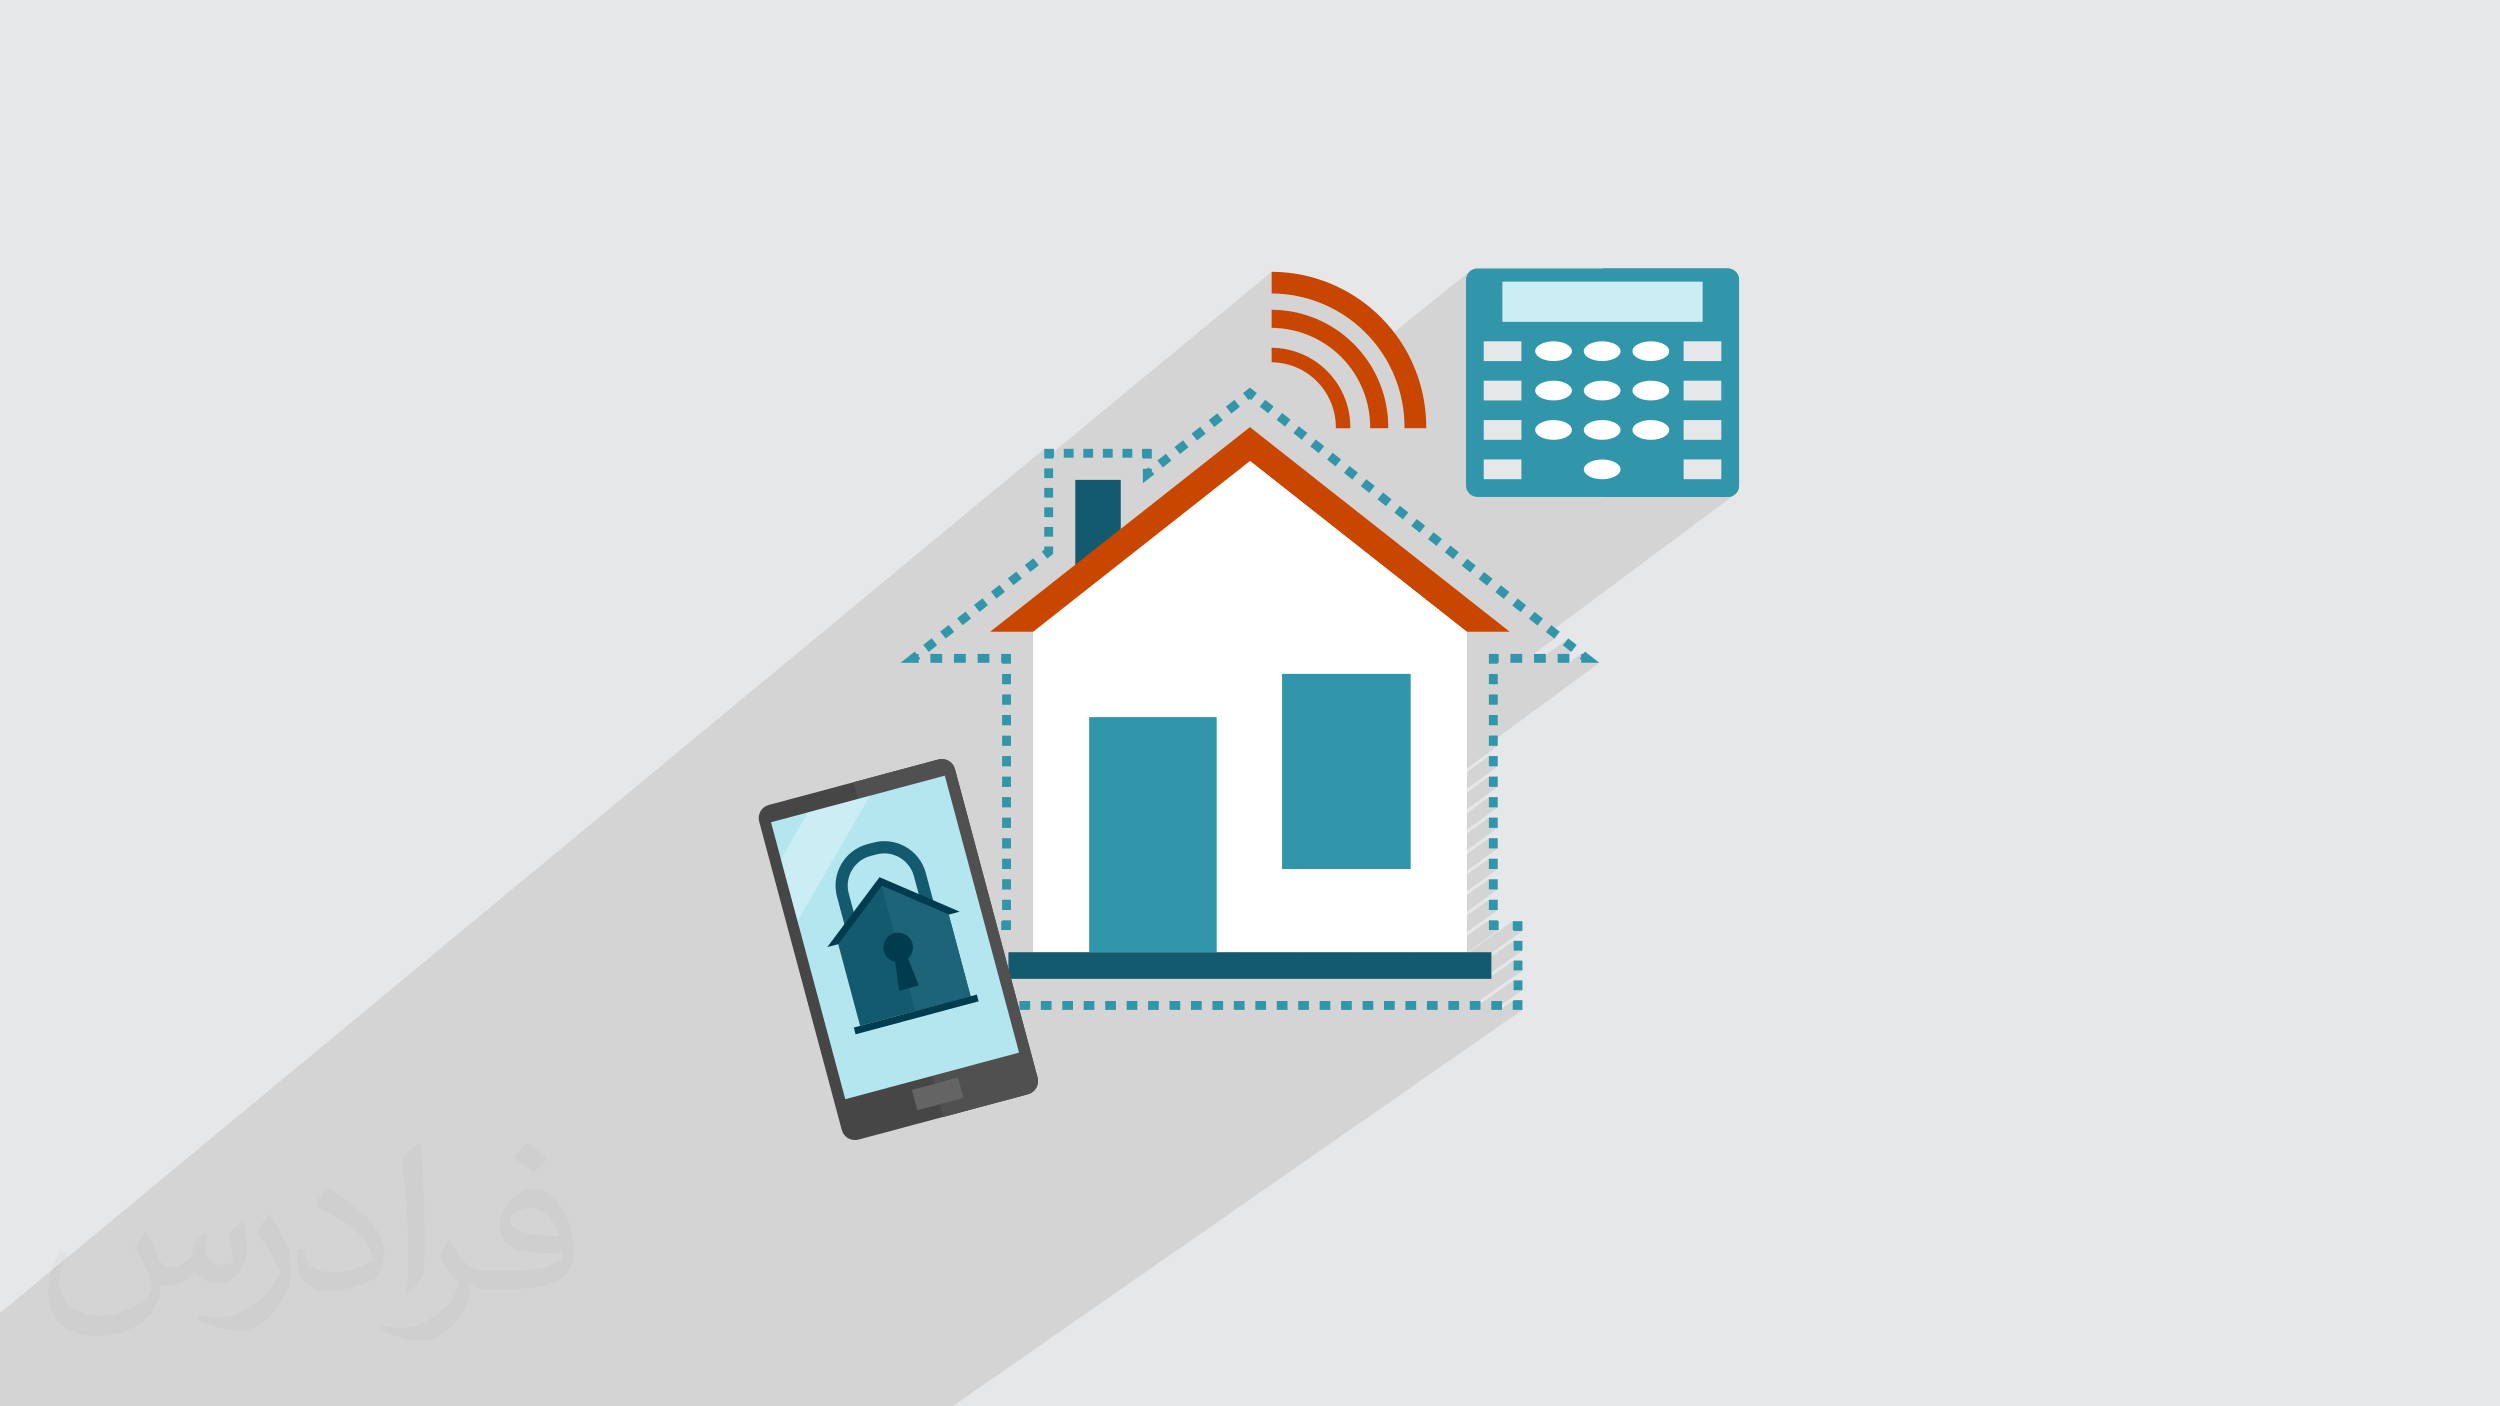 <?xml version="1.0" encoding="UTF-8"?>
<!DOCTYPE svg PUBLIC "-//W3C//DTD SVG 1.1//EN" "http://www.w3.org/Graphics/SVG/1.1/DTD/svg11.dtd">
<!-- Creator: CorelDRAW -->
<svg xmlns="http://www.w3.org/2000/svg" xml:space="preserve" width="3.703in" height="2.083in" version="1.1" style="shape-rendering:geometricPrecision; text-rendering:geometricPrecision; image-rendering:optimizeQuality; fill-rule:evenodd; clip-rule:evenodd"
viewBox="0 0 3703.33 2083.33"
 xmlns:xlink="http://www.w3.org/1999/xlink"
 xmlns:xodm="http://www.corel.com/coreldraw/odm/2003">
 <defs>
  <style type="text/css">
   <![CDATA[
    .fil0 {fill:#E6E7E8}
    .fil12 {fill:#003C50;fill-rule:nonzero}
    .fil7 {fill:#145A6E;fill-rule:nonzero}
    .fil13 {fill:#1E6478;fill-rule:nonzero}
    .fil3 {fill:#3296AA;fill-rule:nonzero}
    .fil9 {fill:#464646;fill-rule:nonzero}
    .fil10 {fill:#505050;fill-rule:nonzero}
    .fil14 {fill:#646464;fill-rule:nonzero}
    .fil11 {fill:#B4E6F0;fill-rule:nonzero}
    .fil8 {fill:#C84600;fill-rule:nonzero}
    .fil4 {fill:#CBEEF5;fill-rule:nonzero}
    .fil5 {fill:#E6E7E8;fill-rule:nonzero}
    .fil6 {fill:white;fill-rule:nonzero}
    .fil2 {fill:#373435;fill-opacity:0.031}
    .fil1 {fill:#373435;fill-opacity:0.102}
    .fil15 {fill:white;fill-rule:nonzero;fill-opacity:0.302}
   ]]>
  </style>
 </defs>
 <g id="Layer_x0020_1">
  <polygon class="fil0" points="-0.11,0 3703.44,0 3703.44,2083.33 -0.11,2083.33 "/>
  <polygon class="fil1" points="756.49,2083.33 753.65,2083.33 751.94,2083.33 751.1,2083.33 750.09,2083.33 746.2,2083.33 743.9,2083.33 743.51,2083.33 743.34,2083.33 742.33,2083.33 742.04,2083.33 739.02,2083.33 737.42,2083.33 732.57,2083.33 729.26,2083.33 724.52,2083.33 723.72,2083.33 715.85,2083.33 708.2,2083.33 707.28,2083.33 704.65,2083.33 702.45,2083.33 700.74,2083.33 685.44,2083.33 663.57,2083.33 658.81,2083.33 656.87,2083.33 650.04,2083.33 641.93,2083.33 638.89,2083.33 635.24,2083.33 620.17,2083.33 615.48,2083.33 605.55,2083.33 598.56,2083.33 596.76,2083.33 596.69,2083.33 576.98,2083.33 572.35,2083.33 569.59,2083.33 556.42,2083.33 555.48,2083.33 542.03,2083.33 540.79,2083.33 540.51,2083.33 534.33,2083.33 534,2083.33 529.44,2083.33 522.46,2083.33 512.5,2083.33 504.47,2083.33 498.5,2083.33 491.05,2083.33 486.67,2083.33 486.56,2083.33 469.84,2083.33 468.82,2083.33 462.94,2083.33 451.16,2083.33 448.49,2083.33 444.06,2083.33 441.51,2083.33 433.46,2083.33 427.67,2083.33 427.37,2083.33 415.94,2083.33 409.44,2083.33 406.13,2083.33 401.76,2083.33 398.37,2083.33 392.57,2083.33 385.11,2083.33 380.89,2083.33 363.97,2083.33 363.46,2083.33 359.68,2083.33 357.85,2083.33 346.21,2083.33 342.98,2083.33 328.92,2083.33 323.41,2083.33 321.93,2083.33 317.7,2083.33 311.81,2083.33 301.02,2083.33 294.65,2083.33 289.22,2083.33 280.17,2083.33 277.66,2083.33 275.98,2083.33 269.98,2083.33 260.63,2083.33 259.37,2083.33 255.3,2083.33 243.78,2083.33 243.36,2083.33 238.6,2083.33 234.49,2083.33 227,2083.33 223.45,2083.33 221.54,2083.33 217.91,2083.33 210.07,2083.33 201.28,2083.33 197.24,2083.33 193.31,2083.33 193.19,2083.33 188.14,2083.33 177.11,2083.33 176.72,2083.33 176.64,2083.33 160.08,2083.33 159.39,2083.33 156,2083.33 154.99,2083.33 152,2083.33 143.61,2083.33 135.5,2083.33 127.11,2083.33 122.1,2083.33 114.95,2083.33 111.02,2083.33 110.76,2083.33 110.05,2083.33 110.02,2083.33 109.3,2083.33 108.11,2083.33 99.5,2083.33 94.54,2083.33 93.99,2083.33 93.09,2083.33 92.24,2083.33 84.3,2083.33 78.06,2083.33 74.08,2083.33 70.2,2083.33 64.63,2083.33 63.98,2083.33 62.95,2083.33 57.5,2083.33 53.84,2083.33 50.5,2083.33 50.38,2083.33 47.84,2083.33 47.47,2083.33 44.89,2083.33 33.81,2083.33 33.59,2083.33 33.58,2083.33 32.81,2083.33 29.77,2083.33 17.7,2083.33 13.35,2083.33 9.96,2083.33 9.82,2083.33 9.58,2083.33 9.24,2083.33 9,2083.33 8.65,2083.33 8.32,2083.33 8.07,2083.33 7.81,2083.33 7.48,2083.33 7.13,2083.33 6.89,2083.33 6.63,2083.33 6.16,2083.33 3.73,2083.33 3,2083.33 2.76,2083.33 2.74,2083.33 2.6,2083.33 2.23,2083.33 1.94,2083.33 1.56,2083.33 1.26,2083.33 0.89,2083.33 0.6,2083.33 0.3,2083.33 -0,2083.33 -0.11,2083.33 -0.11,2083.17 -0.11,2083 -0.11,2082.69 -0.11,2082.38 -0.11,2082.13 -0.11,2081.96 -0.11,2081.88 -0.11,2077.49 -0.11,2076.99 -0.11,2076.48 -0.11,2075.97 -0.11,2075.45 -0.11,2074.94 -0.11,2071.44 -0.11,2071.33 -0.11,2070.89 -0.11,2070.54 -0.11,2070.31 -0.11,2069.72 -0.11,2069.21 -0.11,2068.69 -0.11,2068.28 -0.11,2068.17 -0.11,2067.57 -0.11,2067.5 -0.11,2066.95 -0.11,2066.78 -0.11,2064.27 -0.11,2057.98 -0.11,2056.91 -0.11,2056.05 -0.11,2055.22 -0.11,2050.73 -0.11,2046.24 -0.11,2045.09 -0.11,2043.02 -0.11,2039.83 -0.11,2036.34 -0.11,2030.75 -0.11,2026.61 -0.11,2026.42 -0.11,2025.35 -0.11,2018.48 -0.11,2016.46 -0.11,2015.92 -0.11,2015.39 -0.11,2006.48 -0.11,2006.28 -0.11,2005.44 -0.11,2004.65 -0.11,1996.46 -0.11,1994.08 -0.11,1990.94 -0.11,1986.49 -0.11,1985.41 -0.11,1984.93 -0.11,1981.8 -0.11,1976.41 -0.11,1969.61 -0.11,1966.5 -0.11,1966.32 -0.11,1965.43 -0.11,1965.33 -0.11,1958.64 -0.11,1957.33 -0.11,1945.13 1546.84,664.91 1546.84,679.32 1548.71,679.32 1883.71,402.61 1883.71,434.74 1888.43,434.83 1893.15,435.03 1897.87,435.34 1902.57,435.76 1907.27,436.29 1911.95,436.94 1916.63,437.69 1921.28,438.56 1925.92,439.53 1930.53,440.62 1935.13,441.82 1939.7,443.13 1944.24,444.55 1948.75,446.08 1953.24,447.72 1957.69,449.48 1962.1,451.34 1966.48,453.32 1970.81,455.41 1975.11,457.61 1979.36,459.92 1983.57,462.34 1987.72,464.87 1991.83,467.52 1995.89,470.28 1999.89,473.14 2003.83,476.12 2007.72,479.21 2011.54,482.41 2015.3,485.73 2019,489.15 2022.63,492.69 2026.23,496.39 2029.72,500.16 2033.09,503.99 2036.35,507.89 2039.48,511.86 2039.88,512.38 2179.04,400.59 2176.56,402.64 2174.51,405.12 2172.96,407.96 2171.98,411.09 2171.64,414.46 2171.64,719.44 2171.98,722.8 2172.96,725.94 2174.51,728.78 2176.56,731.26 2179.04,733.3 2181.87,734.85 2185.01,735.83 2188.37,736.17 2373.9,736.17 2373.9,736.24 2559.43,736.24 2562.64,735.93 2565.65,735.03 2568.4,733.61 2293.01,938.75 2302.46,946.2 2254.46,981.89 2254.76,981.89 2272.43,968.74 2272.43,981.89 2274.26,981.89 2323.09,945.65 2314.96,955.96 2327.47,965.82 2307.39,980.68 2307.39,981.89 2324.46,981.89 2342.25,968.74 2342.25,969.52 2348,965.28 2345.27,968.74 2342.25,970.97 2342.25,972.57 2339.88,975.68 2342.25,977.5 2342.25,981.89 2369.18,981.89 2205.53,1102.29 2205.53,1104.91 2218.67,1104.91 1748.76,1450.1 1755.93,1450.1 2205.53,1120.06 2205.53,1135.31 2218.67,1135.31 1788.48,1450.1 1795.75,1450.1 2205.53,1150.46 2205.53,1165.7 2218.67,1165.7 1828.5,1450.1 1835.87,1450.1 2205.53,1180.85 2205.53,1196.09 2218.67,1196.09 1868.83,1450.1 1876.31,1450.1 2205.53,1211.24 2205.53,1226.49 2218.67,1226.49 1909.49,1450.1 1917.2,1450.1 2205.53,1241.73 2205.53,1256.97 2218.67,1256.97 1950.58,1450.1 1958.28,1450.1 2205.53,1272.12 2205.53,1287.36 2218.67,1287.36 1991.87,1450.1 1999.81,1450.1 2205.53,1302.6 2205.53,1317.76 2218.67,1317.76 2033.5,1450.1 2041.43,1450.1 2205.53,1332.91 2205.53,1348.15 2218.67,1348.15 2075.46,1450.1 2083.63,1450.1 2205.53,1363.39 2205.53,1377.81 2220.04,1377.81 2118.09,1450.1 2120.33,1450.1 2240.85,1364.67 2240.85,1377.81 2242.13,1377.81 2242.13,1379.18 2255.28,1379.18 2154.91,1450.1 2162.36,1450.1 2242.13,1393.78 2242.13,1408.39 2255.28,1408.39 2196.01,1450.1 2203.58,1450.1 2242.13,1422.99 2242.13,1437.68 2255.28,1437.68 2177.24,1492.39 2177.24,1496.1 2179.73,1496.1 2242.13,1452.38 2242.13,1466.98 2255.28,1466.98 2213.58,1496.1 2221.46,1496.1 2242.13,1481.67 2242.13,1482.95 2240.85,1483.84 2240.85,1496.1 2255.28,1496.1 1411.14,2083.33 1397.85,2083.33 1383.22,2083.33 1381.67,2083.33 1380.49,2083.33 1379.98,2083.33 1372.72,2083.33 1368.58,2083.33 1360.66,2083.33 1353.87,2083.33 1351.27,2083.33 1341.53,2083.33 1339.23,2083.33 1334.37,2083.33 1324.6,2083.33 1322.34,2083.33 1321.98,2083.33 1309.97,2083.33 1308.46,2083.33 1303.24,2083.33 1296.31,2083.33 1295.33,2083.33 1292.76,2083.33 1284.33,2083.33 1280.7,2083.33 1266.07,2083.33 1265.49,2083.33 1263.54,2083.33 1258.67,2083.33 1251.43,2083.33 1246.74,2083.33 1244.98,2083.33 1243.82,2083.33 1236.8,2083.33 1234.33,2083.33 1227,2083.33 1224.94,2083.33 1222.17,2083.33 1211.78,2083.33 1207.53,2083.33 1205.11,2083.33 1193.39,2083.33 1192.9,2083.33 1185.91,2083.33 1178.19,2083.33 1175.9,2083.33 1174.03,2083.33 1163.55,2083.33 1154.74,2083.33 1148.92,2083.33 1147.48,2083.33 1146.6,2083.33 1135.65,2083.33 1134.28,2083.33 1119.65,2083.33 1117.39,2083.33 1116.63,2083.33 1109.36,2083.33 1105.02,2083.33 1097.57,2083.33 1090.39,2083.33 1088.17,2083.33 1078.6,2083.33 1075.75,2083.33 1071.54,2083.33 1061.12,2083.33 1059.81,2083.33 1058.96,2083.33 1046.48,2083.33 1040.98,2083.33 1033.91,2083.33 1031.77,2083.33 1029.74,2083.33 1022.22,2083.33 1017.13,2083.33 1003.53,2083.33 1002.5,2083.33 1000.44,2083.33 996.68,2083.33 987.87,2083.33 985.04,2083.33 973.24,2083.33 971.22,2083.33 966.49,2083.33 959.74,2083.33 958.6,2083.33 948.15,2083.33 943.97,2083.33 942.01,2083.33 929.75,2083.33 929.33,2083.33 923.09,2083.33 914.7,2083.33 912.8,2083.33 911.53,2083.33 900.07,2083.33 895.14,2083.33 893.28,2083.33 893,2083.33 886.72,2083.33 885.43,2083.33 883.58,2083.33 875.21,2083.33 872.08,2083.33 870.8,2083.33 857.1,2083.33 856.17,2083.33 854.37,2083.33 850.52,2083.33 848.87,2083.33 843.74,2083.33 841.54,2083.33 839.57,2083.33 839.06,2083.33 838,2083.33 836.13,2083.33 834.43,2083.33 833.84,2083.33 833.53,2083.33 826.82,2083.33 825.15,2083.33 821.09,2083.33 818.81,2083.33 818.03,2083.33 817.88,2083.33 817.41,2083.33 814.71,2083.33 812.19,2083.33 803.7,2083.33 803.52,2083.33 803.29,2083.33 797.55,2083.33 795.85,2083.33 795.21,2083.33 790.25,2083.33 788.67,2083.33 785.45,2083.33 782.91,2083.33 779.17,2083.33 773.56,2083.33 773.43,2083.33 773.19,2083.33 768.28,2083.33 767.8,2083.33 766.63,2083.33 758.54,2083.33 "/>
  <path class="fil2" d="M216.46 1825.52c7.08,10.83 11.67,21.15 16.15,32.4 3.33,6.77 5,19.06 20.63,19.06 4.69,0 11.15,-1.35 16.98,-4.69 6.56,-3.44 11.56,-8.65 14.17,-16.46l6.25 -21.04 15.21 -7.5 1.04 1.04c-2.08,8.02 -2.6,15.42 -2.6,21.35 0,17.71 15.1,24.37 27.29,24.37 7.08,0 13.33,-3.54 13.33,-9.9 0,-8.33 -3.54,-22.5 -8.02,-35.21 7.08,-7.08 14.17,-14.17 22.19,-19.9l1.25 0.63c3.54,15 5.52,29.9 5.52,39.58 0,9.79 -4.17,20.42 -7.71,27.5 -7.29,13.75 -20.31,24.79 -35.83,24.79 -11.98,0 -25.1,-6.04 -34.17,-16.87l-0.52 0c-8.54,10.42 -21.77,20 -42.92,20l-6.46 0c-1.04,13.85 -4.06,23.85 -8.65,32.71 -12.6,24.58 -49.9,41.98 -85.21,41.98 -48.85,0 -73.33,-28.33 -73.33,-65.83 0,-23.23 7.5,-44.9 19.27,-60.21l9.58 4.06c-7.29,13.85 -12.29,27.29 -12.29,40 0,35.21 28.65,51.87 61.67,51.87 30.63,0 68.44,-19.48 75.21,-41.98 -2.5,-24.58 -11.77,-36.25 -25.94,-58.75 4.27,-7.5 9.79,-15 16.67,-23.02l1.25 0 0 0 0 0 0 0 -0.01 0zm564.06 -132.6c10.21,6.56 20.31,14.17 30.21,23.02 -5.52,7.71 -12.4,14.79 -20.94,20.94 -9.9,-7.92 -19.69,-14.79 -29.9,-22.08 6.87,-7.71 13.75,-15.21 20.63,-21.87l0 0 0 0zm5.21 96.35c-16.67,0 -30.21,10.94 -30.21,19.06 0,17.5 33.23,22.81 73.13,22.6 -5.1,-20.42 -22.5,-41.67 -42.92,-41.67l0 0zm-37.29 93.13c21.56,0 40.52,-0.63 55,-4.27 16.15,-4.06 29.69,-12.29 29.69,-17.81 0,-1.56 0,-3.23 -0.52,-4.69 -9.06,0.73 -19.48,0.73 -28.44,0.73 -29.37,0 -51.87,-6.67 -60.73,-23.13 -2.08,-4.48 -3.65,-9.58 -3.65,-15.42 0,-15.83 6.87,-31.46 18.96,-42.19 10,-8.85 21.15,-14.37 32.5,-14.37 20.52,0 36.87,16.46 48.33,42.4 6.15,14.17 10.52,30.52 10.52,51.04 0,13.85 -3.75,25.31 -12.4,33.96 -15.94,15.42 -45.21,21.15 -90.21,21.15l-20.31 0 0 0 -5.31 0c-11.15,0 -19.17,-1.98 -25.52,-6.77l-1.04 0c0.31,2.6 0.52,5.21 0.52,7.5 0,10 -3.33,22.92 -10,33.23 -20,29.9 -41.67,42.6 -60.42,42.6 -18.96,0 -42.19,-7.19 -63.02,-16.67l3.75 -7.29c6.77,2.81 16.15,4.79 29.06,4.79 33.75,0 78.23,-32.71 83.75,-64.37 -1.35,-2.6 -3.54,-6.04 -6.87,-9.69 -9.79,-11.77 -16.04,-21.67 -21.87,-31.87 5,-10 9.48,-17.81 13.85,-24.9l1.77 -0.21c14.37,29.27 27.6,46.25 56.77,46.25l4.58 0 0 0 21.25 0 0 0 0 0 0 0 -0.01 0zm-146.56 31.04c2.5,-13.44 2.71,-28.65 2.71,-42.92l0 -21.04c0,-39.17 -5,-96.35 -9.06,-133.33 7.08,-7.71 16.98,-16.67 24.79,-22.71l2.29 0.63c5.31,46.77 6.56,101.04 6.56,151.04 0,13.13 -0.52,25.94 -1.67,35.31 -0.83,11.87 -7.71,20.94 -22.4,34.58l-3.23 -1.56 0 0 0 0 0 0 0 0zm-150.73 -61.98c0.73,18.44 9.79,33.23 41.35,33.23 19.69,0 36.35,-5.31 54.79,-14.17 3.33,-1.46 5.1,-3.44 5.1,-5.1 0,-11.46 -8.85,-26.87 -23.75,-40.73 -14.48,-13.13 -33.54,-24.69 -51.46,-32.4 -6.15,-2.6 -8.13,-5.42 -8.13,-7.92 0,-5.31 6.98,-16.46 12.92,-24.48l1.98 -0.21c20.52,10.73 43.44,26.67 60.31,44.37 15.42,16.35 25,32.81 25,50.83 0,13.44 -4.17,26.15 -10.63,37.6 -22.5,11.35 -46.46,20 -70.21,20 -28.75,0 -48.33,-13.44 -48.33,-45.42 0,-3.44 0,-8.75 1.15,-15.63l9.9 0 0 0 0 0 0 0 0 0zm-52.08 -52.19l17.92 28.85c6.56,10.63 12.71,22.4 12.71,40.73l0 23.65c0,18.96 -12.29,39.48 -31.98,59.69 -15.31,13.65 -28.96,19.48 -41.46,19.48 -18.85,0 -40.21,-5.83 -65,-16.56l2.92 -7.29c7.71,2.19 16.77,3.85 27.92,3.85 35.52,-0.21 71.87,-26.15 88.65,-57.92 1.98,-3.65 2.71,-7.08 2.71,-9.27 0,-3.85 -1.98,-7.92 -3.54,-11.56 -9.06,-17.08 -19.17,-32.81 -30.31,-47.08 5.83,-9.27 11.67,-18.13 17.92,-26.77l1.56 0.1 0 0.1 -0 0z"/>
  <g id="_2701694150672">
   <g>
    <g>
     <path class="fil3" d="M2576.15 719.44c0,9.2 -7.53,16.73 -16.72,16.73l-371.06 0c-9.2,0 -16.73,-7.53 -16.73,-16.73l0 -304.98c0,-9.2 7.53,-16.73 16.73,-16.73l371.06 0c9.2,0 16.72,7.53 16.72,16.73l0 304.98z"/>
    </g>
    <g>
     <path class="fil3" d="M2559.43 736.24c9.2,0 16.72,-7.53 16.72,-16.72l0 -305.06c0,-9.2 -7.53,-16.73 -16.72,-16.73l-185.53 0 0 338.51 185.53 0z"/>
    </g>
    <g>
     <rect class="fil4" x="2225.59" y="417.25" width="296.62" height="59.52"/>
    </g>
    <g>
     <g>
      <rect class="fil5" x="2197.92" y="505.62" width="55.83" height="29.27"/>
     </g>
     <g>
      <rect class="fil5" x="2197.92" y="563.95" width="55.83" height="29.27"/>
     </g>
     <g>
      <rect class="fil5" x="2197.92" y="622.29" width="55.83" height="29.27"/>
     </g>
     <g>
      <rect class="fil5" x="2197.92" y="680.62" width="55.83" height="29.27"/>
     </g>
    </g>
    <g>
     <g>
      <rect class="fil5" x="2494.06" y="505.62" width="55.83" height="29.27"/>
     </g>
     <g>
      <rect class="fil5" x="2494.06" y="563.95" width="55.76" height="29.27"/>
     </g>
     <g>
      <rect class="fil5" x="2494.06" y="622.29" width="55.83" height="29.27"/>
     </g>
     <g>
      <rect class="fil5" x="2494.06" y="680.62" width="55.83" height="29.27"/>
     </g>
    </g>
    <g>
     <g>
      <g>
       <path class="fil6" d="M2328.53 520.26c0,8.08 -12.27,14.63 -27.18,14.63 -14.99,0 -27.19,-6.62 -27.19,-14.63 0,-8.09 12.27,-14.64 27.19,-14.64 14.98,0 27.18,6.55 27.18,14.64z"/>
      </g>
      <g>
       <path class="fil6" d="M2400.59 520.26c0,8.08 -12.2,14.63 -27.18,14.63 -14.98,0 -27.18,-6.62 -27.18,-14.63 0,-8.09 12.2,-14.64 27.18,-14.64 14.98,0 27.18,6.55 27.18,14.64z"/>
      </g>
      <g>
       <path class="fil6" d="M2472.66 520.26c0,8.08 -12.27,14.63 -27.19,14.63 -14.98,0 -27.18,-6.62 -27.18,-14.63 0,-8.09 12.27,-14.64 27.18,-14.64 14.99,0 27.19,6.55 27.19,14.64z"/>
      </g>
     </g>
     <g>
      <g>
       <path class="fil6" d="M2328.53 578.59c0,8.02 -12.2,14.63 -27.18,14.63 -14.99,0 -27.19,-6.62 -27.19,-14.63 0,-8.08 12.27,-14.63 27.19,-14.63 14.91,0 27.18,6.55 27.18,14.63z"/>
      </g>
      <g>
       <path class="fil6" d="M2400.59 578.59c0,8.02 -12.27,14.63 -27.18,14.63 -14.98,0 -27.18,-6.62 -27.18,-14.63 0,-8.08 12.27,-14.63 27.18,-14.63 14.91,0 27.18,6.55 27.18,14.63z"/>
      </g>
      <g>
       <path class="fil6" d="M2472.66 578.59c0,8.02 -12.27,14.63 -27.19,14.63 -14.98,0 -27.18,-6.62 -27.18,-14.63 0,-8.08 12.2,-14.63 27.18,-14.63 14.99,0 27.19,6.55 27.19,14.63z"/>
      </g>
     </g>
     <g>
      <g>
       <path class="fil6" d="M2328.53 636.92c0,8.09 -12.2,14.64 -27.18,14.64 -14.99,0 -27.19,-6.62 -27.19,-14.64 0,-8.01 12.27,-14.63 27.19,-14.63 14.91,0 27.18,6.62 27.18,14.63z"/>
      </g>
      <g>
       <path class="fil6" d="M2400.59 636.92c0,8.09 -12.27,14.64 -27.18,14.64 -14.98,0 -27.18,-6.62 -27.18,-14.64 0,-8.01 12.2,-14.63 27.18,-14.63 14.91,0 27.18,6.62 27.18,14.63z"/>
      </g>
      <g>
       <path class="fil6" d="M2472.66 636.92c0,8.09 -12.27,14.64 -27.19,14.64 -14.98,0 -27.18,-6.62 -27.18,-14.64 0,-8.01 12.2,-14.63 27.18,-14.63 14.99,0 27.19,6.62 27.19,14.63z"/>
      </g>
     </g>
     <g>
      <g>
       <path class="fil6" d="M2400.59 695.33c0,8.02 -12.2,14.63 -27.18,14.63 -14.98,0 -27.18,-6.62 -27.18,-14.63 0,-8.09 12.27,-14.63 27.18,-14.63 14.91,-0.07 27.18,6.55 27.18,14.63z"/>
      </g>
     </g>
    </g>
   </g>
   <g>
    <rect class="fil7" x="1592.84" y="710.9" width="67.36" height="137.91"/>
    <polygon class="fil8" points="2236.39,935.89 1851.59,632.78 1466.71,935.89 "/>
    <polygon class="fil6" points="1851.59,682.97 1530.41,935.89 1530.41,1410.67 2172.68,1410.67 2172.68,935.89 "/>
    <polygon class="fil6" points="2172.68,1410.67 2172.68,935.89 1851.59,682.97 1851.59,1410.67 "/>
    <rect class="fil3" x="1613.38" y="1062.38" width="188.93" height="348.29"/>
    <rect class="fil3" x="1899.14" y="998.31" width="190.57" height="289.14"/>
    <rect class="fil7" x="1493.82" y="1410.67" width="715.46" height="39.43"/>
    <polygon class="fil3" points="1462.24,1496.1 1447.81,1496.1 1447.81,1481.67 1460.96,1481.67 1460.96,1482.96 1462.24,1482.96 "/>
    <path class="fil3" d="M1460.96 1466.98l-13.14 0 0 -14.6 13.14 -0 0 14.61zm0 -29.3l-13.14 0 0 -14.69 13.14 0 0 14.69zm0 -29.3l-13.14 0 0 -14.6 13.14 0 0 14.6z"/>
    <polygon class="fil3" points="1460.96,1379.18 1447.81,1379.18 1447.81,1364.67 1462.24,1364.67 1462.24,1377.81 1460.96,1377.81 "/>
    <polygon class="fil3" points="1497.56,1377.81 1483.04,1377.81 1483.04,1364.67 1484.41,1364.67 1484.41,1363.39 1497.56,1363.39 "/>
    <path class="fil3" d="M1497.56 1348.15l-13.14 0 0 -15.24 13.14 0 0 15.24zm0 -30.39l-13.14 0 0 -15.24 13.14 0 0 15.24zm0 -30.39l-13.14 0 0 -15.24 13.14 0 0 15.24zm0 -30.39l-13.14 0 0 -15.24 13.14 0 0 15.24zm0 -30.48l-13.14 0 0 -15.24 13.14 0 0 15.24zm0 -30.39l-13.14 0 0 -15.24 13.14 0 0 15.24zm0 -30.39l-13.14 0 0 -15.24 13.14 0 0 15.24zm0 -30.39l-13.14 0 0 -15.24 13.14 0 0 15.24zm0 -30.39l-13.14 0 0 -15.15 13.14 0 0 15.15zm0 -30.48l-13.14 0 0 -15.24 13.14 0 0 15.24zm0 -30.39l-13.14 0 0 -15.24 13.14 0 0 15.24zm0 -30.39l-13.14 0 0 -15.24 13.14 0 0 15.24z"/>
    <polygon class="fil3" points="1497.56,983.25 1484.41,983.25 1484.41,981.89 1483.04,981.89 1483.04,968.74 1497.56,968.74 "/>
    <path class="fil3" d="M1465.61 981.89l-17.43 0 0 -13.14 17.43 0 0 13.14zm-34.96 0l-17.53 0 0 -13.14 17.53 0 0 13.14zm-34.96 0l-17.52 0 0 -13.14 17.52 0 0 13.14z"/>
    <polygon class="fil3" points="1360.83,981.89 1333.91,981.89 1354.99,965.27 1357.73,968.74 1360.83,968.74 1360.83,972.57 1363.2,975.68 1360.83,977.5 "/>
    <path class="fil3" d="M1375.71 965.73l-8.13 -10.31 12.5 -9.86 8.13 10.31 -12.5 9.86zm25.1 -19.72l-8.13 -10.31 12.59 -9.86 8.13 10.31 -12.59 9.86zm25.1 -19.8l-8.13 -10.31 12.51 -9.86 8.12 10.31 -12.5 9.86zm25.01 -19.71l-8.12 -10.31 12.5 -9.86 8.12 10.31 -12.5 9.86zm25.1 -19.81l-8.12 -10.31 12.59 -9.86 8.12 10.31 -12.59 9.86zm25.1 -19.72l-8.13 -10.31 12.59 -9.86 8.13 10.31 -12.59 9.86zm25.1 -19.71l-8.13 -10.31 12.59 -9.86 8.13 10.31 -12.59 9.86z"/>
    <polygon class="fil3" points="1551.22,827.46 1543.1,817.14 1546.84,814.22 1546.84,809.57 1559.99,809.57 1559.99,820.61 "/>
    <path class="fil3" d="M1559.99 795.06l-13.15 0 0 -14.42 13.15 0 0 14.42zm0 -28.93l-13.15 0 0 -14.51 13.15 0 0 14.51zm0 -28.93l-13.15 0 0 -14.42 13.15 -0 0 14.42zm0 -28.93l-13.15 0 0 -14.42 13.15 0 0 14.42z"/>
    <polygon class="fil3" points="1559.99,679.32 1546.84,679.32 1546.84,664.91 1561.26,664.91 1561.26,678.05 1559.99,678.05 "/>
    <path class="fil3" d="M1677.27 678.05l-14.51 0 0 -13.14 14.51 0 0 13.14zm-29.02 0l-14.51 0 0 -13.14 14.51 0 0 13.14zm-29.02 0l-14.51 0 0 -13.14 14.51 0 0 13.14zm-28.93 0l-14.51 0 0 -13.14 14.51 0 0 13.14z"/>
    <polygon class="fil3" points="1706.2,679.32 1692.96,679.32 1692.96,678.05 1691.69,678.05 1691.69,664.91 1706.2,664.91 "/>
    <polygon class="fil3" points="1692.96,715.83 1692.96,694.39 1698.99,694.39 1701.72,692.19 1703.46,694.39 1706.2,694.39 1706.2,697.85 1709.85,702.6 "/>
    <path class="fil3" d="M1722.54 692.56l-8.12 -10.31 12.69 -10.04 8.12 10.31 -12.69 10.04zm25.37 -19.99l-8.13 -10.31 12.69 -9.95 8.12 10.31 -12.69 9.95zm25.37 -19.99l-8.12 -10.31 12.69 -10.04 8.13 10.31 -12.69 10.04zm25.37 -19.99l-8.12 -10.31 12.69 -9.95 8.12 10.31 -12.69 9.95zm25.38 -19.99l-8.13 -10.31 12.69 -9.95 8.12 10.31 -12.69 9.95z"/>
    <polygon class="fil3" points="1853.69,592.62 1851.59,590.97 1849.4,592.62 1841.28,582.3 1851.59,574.18 1861.81,582.3 "/>
    <path class="fil3" d="M2327.47 965.82l-12.5 -9.86 8.12 -10.31 12.51 9.86 -8.13 10.31zm-25.01 -19.62l-12.5 -9.86 8.12 -10.31 12.5 9.86 -8.12 10.31zm-24.92 -19.62l-12.5 -9.86 8.12 -10.31 12.51 9.86 -8.13 10.31zm-24.92 -19.71l-12.5 -9.86 8.13 -10.31 12.5 9.86 -8.13 10.31zm-24.91 -19.63l-12.51 -9.86 8.13 -10.31 12.5 9.86 -8.12 10.31zm-25.01 -19.62l-12.41 -9.86 8.12 -10.31 12.5 9.86 -8.22 10.31zm-24.91 -19.62l-12.41 -9.86 8.12 -10.31 12.51 9.86 -8.22 10.31zm-24.92 -19.72l-12.5 -9.86 8.12 -10.31 12.41 9.86 -8.03 10.31zm-24.92 -19.62l-12.5 -9.86 8.12 -10.31 12.51 9.86 -8.13 10.31zm-24.92 -19.62l-12.5 -9.86 8.13 -10.31 12.5 9.86 -8.13 10.31zm-24.91 -19.62l-12.5 -9.86 8.12 -10.31 12.5 9.86 -8.12 10.31zm-25.01 -19.63l-12.5 -9.86 8.13 -10.31 12.5 9.86 -8.13 10.31zm-24.91 -19.71l-12.41 -9.86 8.13 -10.31 12.5 9.86 -8.22 10.31zm-24.92 -19.63l-12.41 -9.86 8.13 -10.31 12.5 9.86 -8.22 10.31zm-24.92 -19.62l-12.41 -9.86 8.12 -10.31 12.41 9.86 -8.13 10.31zm-24.92 -19.62l-12.51 -9.86 8.13 -10.31 12.5 9.86 -8.12 10.31zm-25.01 -19.62l-12.5 -9.86 8.12 -10.31 12.51 9.86 -8.13 10.31zm-24.92 -19.71l-12.5 -9.86 8.13 -10.31 12.5 9.86 -8.13 10.31zm-24.91 -19.63l-12.5 -9.76 8.12 -10.31 12.41 9.86 -8.03 10.22z"/>
    <polygon class="fil3" points="2369.18,981.89 2342.26,981.89 2342.26,977.5 2339.89,975.68 2342.26,972.57 2342.26,968.74 2345.27,968.74 2348.01,965.27 "/>
    <path class="fil3" d="M2324.82 981.89l-17.43 0 0 -13.14 17.43 0 0 13.14zm-34.95 0l-17.43 0 0 -13.14 17.43 0 0 13.14zm-34.96 0l-17.43 0 0 -13.14 17.43 0 0 13.14z"/>
    <polygon class="fil3" points="2218.68,983.25 2205.54,983.25 2205.54,968.74 2220.05,968.74 2220.05,981.89 2218.68,981.89 "/>
    <path class="fil3" d="M2218.68 1348.15l-13.14 0 0 -15.24 13.14 0 0 15.24zm0 -30.39l-13.14 0 0 -15.15 13.14 0 0 15.15zm0 -30.39l-13.14 0 0 -15.24 13.14 0 0 15.24zm0 -30.39l-13.14 0 0 -15.24 13.14 0 0 15.24zm0 -30.48l-13.14 0 0 -15.24 13.14 0 0 15.24zm0 -30.39l-13.14 0 0 -15.24 13.14 0 0 15.24zm0 -30.39l-13.14 0 0 -15.24 13.14 0 0 15.24zm0 -30.39l-13.14 0 0 -15.24 13.14 0 0 15.24zm0 -30.39l-13.14 0 0 -15.24 13.14 0 0 15.24zm0 -30.48l-13.14 0 0 -15.24 13.14 0 0 15.24zm0 -30.39l-13.14 0 0 -15.24 13.14 0 0 15.24zm0 -30.39l-13.14 0 0 -15.24 13.14 0 0 15.24z"/>
    <polygon class="fil3" points="2220.05,1377.81 2205.54,1377.81 2205.54,1363.39 2218.68,1363.39 2218.68,1364.67 2220.05,1364.67 "/>
    <polygon class="fil3" points="2255.28,1379.18 2242.13,1379.18 2242.13,1377.81 2240.86,1377.81 2240.86,1364.67 2255.28,1364.67 "/>
    <path class="fil3" d="M2255.28 1466.98l-13.14 0 0 -14.6 13.14 -0 0 14.61zm0 -29.3l-13.14 0 0 -14.69 13.14 0 0 14.69zm0 -29.3l-13.14 0 0 -14.6 13.14 0 0 14.6z"/>
    <polygon class="fil3" points="2255.28,1496.1 2240.86,1496.1 2240.86,1482.96 2242.13,1482.96 2242.13,1481.67 2255.28,1481.67 "/>
    <path class="fil3" d="M2224.98 1496.1l-15.88 0 0 -13.14 15.88 0 0 13.14zm-31.85 0l-15.88 0 0 -13.14 15.88 0 0 13.14zm-31.76 0l-15.88 0 0 -13.14 15.88 0 0 13.14zm-31.76 0l-15.88 0 0 -13.14 15.88 0 0 13.14zm-31.76 0l-15.88 0 0 -13.14 15.88 0 0 13.14zm-31.76 0l-15.88 0 0 -13.14 15.88 0 0 13.14zm-31.76 0l-15.88 0 0 -13.14 15.88 0 0 13.14zm-31.85 0l-15.88 0 0 -13.14 15.88 0 0 13.14zm-31.76 0l-15.88 0 0 -13.14 15.88 0 0 13.14zm-31.76 0l-15.88 0 0 -13.14 15.88 0 0 13.14zm-31.76 0l-15.88 0 0 -13.14 15.88 0 0 13.14zm-31.76 0l-15.88 0 0 -13.14 15.88 0 0 13.14zm-31.85 0l-15.88 0 0 -13.14 15.88 0 0 13.14zm-31.76 0l-15.88 0 0 -13.14 15.88 0 0 13.14zm-31.76 0l-15.88 0 0 -13.14 15.88 0 0 13.14zm-31.76 0l-15.88 0 0 -13.14 15.88 0 0 13.14zm-31.76 0l-15.88 0 0 -13.14 15.88 0 0 13.14zm-31.76 0l-15.88 0 0 -13.14 15.88 0 0 13.14zm-31.76 0l-15.88 0 0 -13.14 15.88 0 0 13.14zm-31.85 0l-15.88 0 0 -13.14 15.88 0 0 13.14zm-31.76 0l-15.88 0 0 -13.14 15.88 0 0 13.14zm-31.76 0l-15.88 0 0 -13.14 15.88 0 0 13.14zm-31.76 0l-15.88 0 0 -13.14 15.88 0 0 13.14zm-31.76 0l-15.88 0 0 -13.14 15.88 0 0 13.14z"/>
    <g>
     <g>
      <path class="fil8" d="M1883.71 515.15l0 21.45c24.28,0.37 48.46,9.68 66.9,28.2 19.17,19.17 28.57,44.44 28.2,69.64l21.45 0c0.37,-30.67 -11.13,-61.42 -34.41,-84.79 -22.72,-22.73 -52.39,-34.14 -82.14,-34.5z"/>
     </g>
     <g>
      <path class="fil8" d="M1883.71 458.83l0 26.83c37.33,0.37 74.56,14.7 102.95,43.08 29.12,29.11 43.44,67.45 42.99,105.6l26.83 0c0.37,-45.09 -16.61,-90.26 -50.93,-124.59 -33.58,-33.67 -77.67,-50.56 -121.84,-50.93z"/>
     </g>
     <g>
      <path class="fil8" d="M2045.44 469.96c-44.63,-44.63 -103.14,-66.99 -161.73,-67.35l0 32.13c50.38,0.37 100.58,19.63 138.92,57.96 39.06,39.06 58.32,90.44 57.95,141.65l32.22 0c0.36,-59.51 -22.09,-119.11 -67.36,-164.38z"/>
     </g>
    </g>
   </g>
   <g>
    <g>
     <path class="fil9" d="M1536.96 1596.35c2.89,10.72 -3.52,21.85 -14.25,24.65l-251.13 67.24c-10.72,2.89 -21.85,-3.52 -24.65,-14.25l-122.4 -456.86c-2.88,-10.72 3.52,-21.85 14.25,-24.65l251.12 -67.32c5.2,-1.36 10.65,-0.64 15.29,2 4.65,2.64 8.01,7.04 9.37,12.25l122.4 456.94z"/>
    </g>
    <g>
     <path class="fil10" d="M1522.72 1621.08c10.72,-2.88 17.13,-13.93 14.25,-24.74l-122.4 -456.94c-2.88,-10.72 -13.93,-17.13 -24.65,-14.25l-125.52 33.63 132.89 495.92 125.44 -33.62z"/>
    </g>
    <g>
     <rect class="fil11" transform="matrix(0.742 -0.199 0.199 0.742 1142.08 1218.11)" width="346.98" height="552.92"/>
    </g>
    <g>
     <path class="fil7" d="M1393.03 1374.04l-131.52 35.22 -21.69 -80.85c-9.05,-33.86 11.04,-68.76 44.91,-77.81l8.81 -2.32c33.86,-9.05 68.76,11.04 77.81,44.91l21.69 80.85zm-118.71 13.05l96.38 -25.86 -16.97 -63.32c-6.48,-24.17 -31.38,-38.59 -55.56,-32.1l-8.8 2.32c-24.17,6.48 -38.59,31.38 -32.1,55.56l17.05 63.41z"/>
    </g>
    <g>
     <polygon class="fil12" points="1421.61,1350.59 1302.81,1299.51 1225.41,1403.1 "/>
    </g>
    <g>
     <polygon class="fil7" points="1306.18,1312.32 1241.66,1398.78 1274.07,1519.81 1437.78,1475.94 1405.36,1354.91 "/>
    </g>
    <g>
     <polygon class="fil13" points="1437.78,1475.94 1405.36,1354.91 1306.18,1312.32 1355.89,1497.88 "/>
    </g>
    <g>
     <rect class="fil12" transform="matrix(0.742 -0.199 0.199 0.742 1264.68 1522.22)" width="245.63" height="13.54"/>
    </g>
    <g>
     <g>
      <path class="fil12" d="M1351.65 1397.9c3.12,11.69 -3.84,23.78 -15.53,26.9 -11.69,3.12 -23.7,-3.84 -26.82,-15.53 -3.12,-11.69 3.76,-23.7 15.53,-26.9 11.61,-3.04 23.7,3.84 26.82,15.53z"/>
     </g>
     <g>
      <g>
       <path class="fil12" d="M1361.17 1459.85c-11.69,3.12 -17.45,4.72 -29.14,7.85 -3.28,-22.89 -4.89,-34.42 -8.17,-57.32 6.25,-1.68 9.45,-2.56 15.69,-4.24 8.65,21.53 12.89,32.26 21.61,53.71z"/>
      </g>
     </g>
    </g>
    <g>
     <rect class="fil14" transform="matrix(0.742 -0.199 0.199 0.742 1350.76 1614.59)" width="91.98" height="40.63"/>
    </g>
    <g>
     <polygon class="fil15" points="1181.38,1364.76 1288.72,1178.87 1196.83,1203.45 1156.8,1272.85 "/>
    </g>
   </g>
  </g>
 </g>
</svg>
